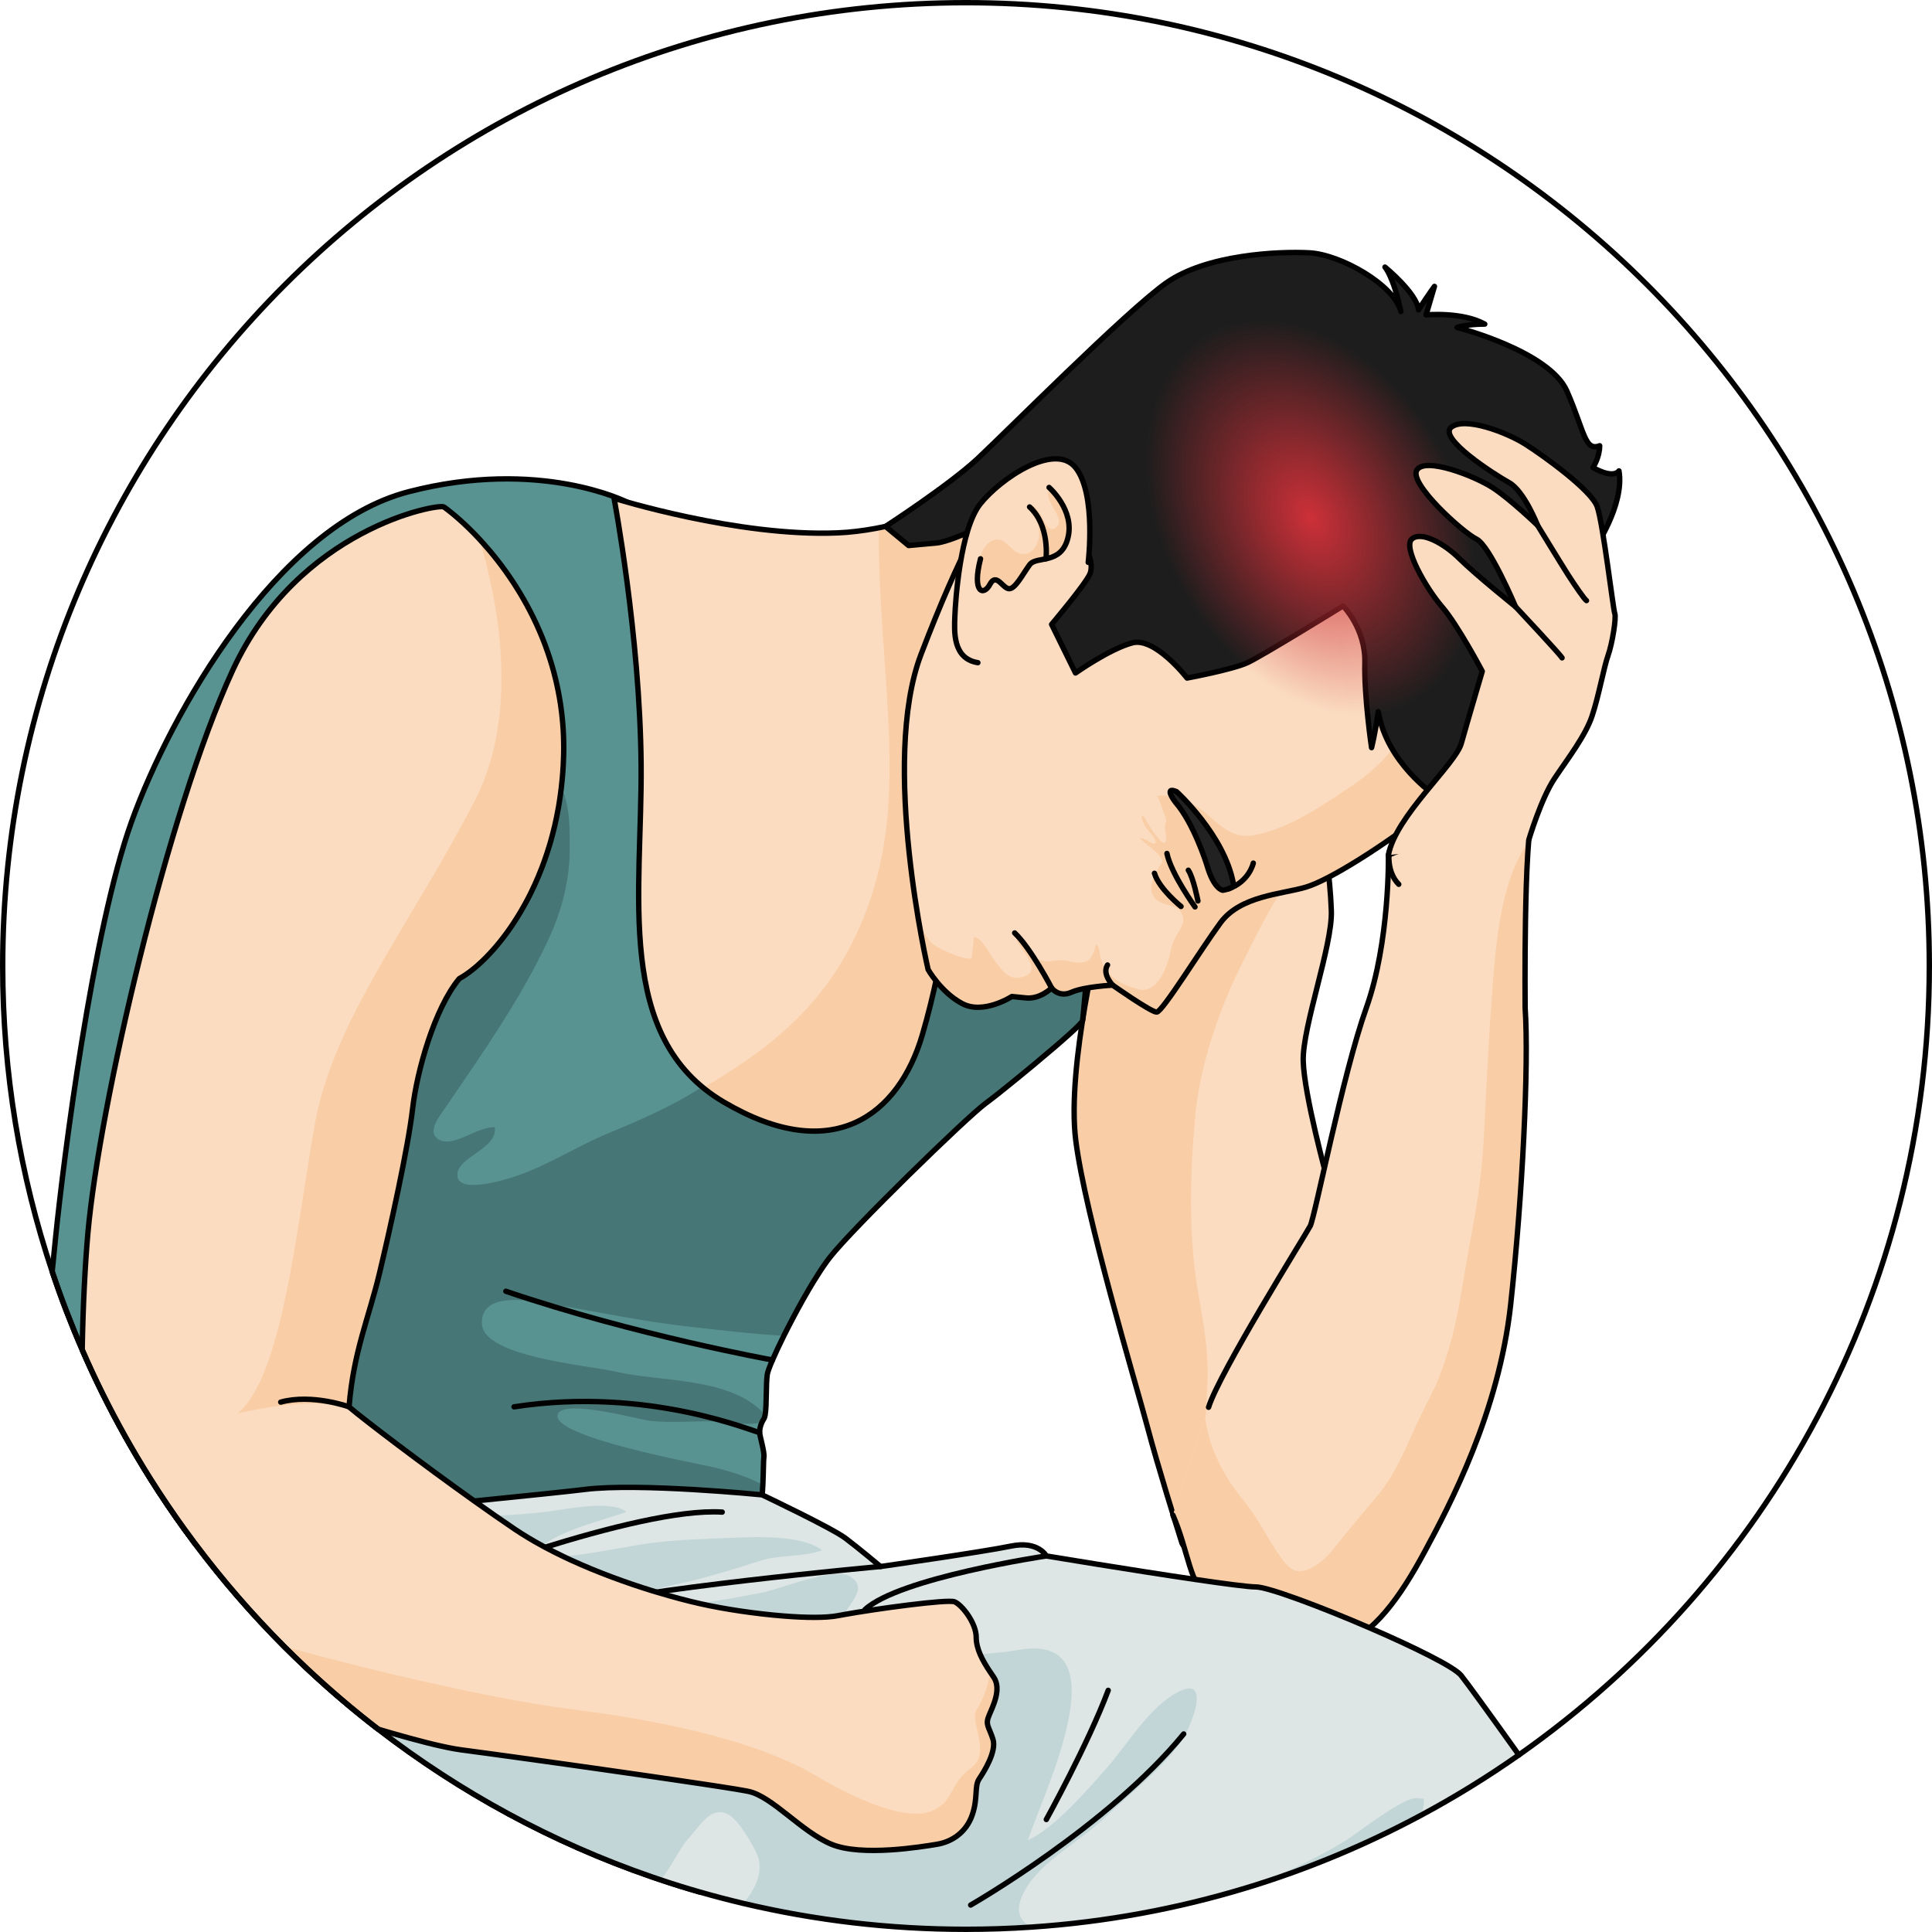 <?xml version="1.0" encoding="utf-8"?>
<!-- Generator: Adobe Illustrator 16.0.0, SVG Export Plug-In . SVG Version: 6.00 Build 0)  -->
<!DOCTYPE svg PUBLIC "-//W3C//DTD SVG 1.1//EN" "http://www.w3.org/Graphics/SVG/1.1/DTD/svg11.dtd">
<svg version="1.1" id="Layer_1" xmlns="http://www.w3.org/2000/svg" xmlns:xlink="http://www.w3.org/1999/xlink" x="0px" y="0px"
	 width="358.715px" height="358.715px" viewBox="0 0 358.715 358.715" enable-background="new 0 0 358.715 358.715"
	 xml:space="preserve">
<g>
	<path fill="#1D1D1D" d="M125.162,345.324l-0.154-0.195l-0.3-0.377l-12.932-16.237l-9.306-11.675v-0.007l-3.892-4.884l-0.447-0.565
		L87.91,298.549l-4.241-5.316l-2.299-2.886l-6.148-7.72l-1.949-2.445l-7.671-9.629l-37.784,3.851
		c2.082,3.318,4.276,6.554,6.561,9.719h0.007c0.586,0.817,1.188,1.635,1.795,2.445h0.007c5.072,6.771,10.613,13.162,16.58,19.143
		c1.397,1.397,2.822,2.774,4.262,4.13c4.199,3.94,8.593,7.678,13.163,11.199h0.007l0.007,0.007
		c15.196,11.724,32.32,21.065,50.842,27.443c0.524,0.182,1.055,0.363,1.586,0.538c2.403,0.811,4.834,1.564,7.287,2.264
		L125.162,345.324z"/>
	<path fill="none" stroke="#010101" stroke-linecap="round" stroke-linejoin="round" stroke-miterlimit="10" d="M125.162,345.324
		l-0.154-0.195l-0.3-0.377l-12.932-16.237l-9.306-11.675v-0.007l-3.892-4.884l-0.447-0.565L87.91,298.549l-4.241-5.316l-2.299-2.886
		l-6.148-7.72l-1.949-2.445l-7.671-9.629l-37.784,3.851c2.082,3.318,4.276,6.554,6.561,9.719h0.007
		c0.586,0.817,1.188,1.635,1.795,2.445h0.007c5.072,6.771,10.613,13.162,16.58,19.143c1.397,1.397,2.822,2.774,4.262,4.13
		c4.199,3.94,8.593,7.678,13.163,11.199h0.007l0.007,0.007c15.196,11.724,32.32,21.065,50.842,27.443
		c0.524,0.182,1.055,0.363,1.586,0.538c2.403,0.811,4.834,1.564,7.287,2.264L125.162,345.324z"/>
	<path fill="#FBDCC1" d="M246.4,218.816c0,0-4.271-15.513-4.43-21.841c-0.157-6.327,5.436-21.428,5.221-27.842
		c-0.214-6.414-1.424-14.205-1.74-14.221c-0.315-0.016-40.974,17.229-40.974,17.229s-6.487,25.63-4.746,39.551
		c1.74,13.922,11.232,45.406,13.289,53.158c2.058,7.751,5.262,17.912,6.41,21.59c1.149,3.677,20.64,2.297,21.115,1.666
		c0.476-0.635,11.233-21.99,11.549-23.414C252.412,263.267,246.4,218.816,246.4,218.816z"/>
	<path fill="#F9CEA6" d="M223.56,269.225c0.18-4.262,0.479-8.528,0.638-12.759c0.205-5.464-0.712-10.662-1.627-15.818
		c-1.947-10.976-1.652-22.513-0.622-33.694c0.884-9.568,4.7-20.367,9.104-28.926c1.579-3.07,8.727-18.356,12.456-18.032l2.137-4.582
		c-0.079-0.31-0.146-0.498-0.193-0.501c-0.315-0.016-40.974,17.229-40.974,17.229s-6.487,25.63-4.746,39.551
		c1.74,13.922,11.232,45.406,13.289,53.158c2.058,7.751,5.262,17.912,6.41,21.59c0.442,1.417,3.606,2.08,7.354,2.329
		C224.595,282.488,223.274,275.967,223.56,269.225z"/>
	<path fill="none" stroke="#010101" stroke-linecap="round" stroke-linejoin="round" stroke-miterlimit="10" d="M246.4,218.816
		c0,0-4.271-15.513-4.43-21.841c-0.157-6.327,5.436-21.428,5.221-27.842c-0.214-6.414-1.424-14.205-1.74-14.221
		c-0.315-0.016-40.974,17.229-40.974,17.229s-6.487,25.63-4.746,39.551c1.74,13.922,11.232,45.406,13.289,53.158
		c2.058,7.751,5.262,17.912,6.41,21.59c1.149,3.677,20.64,2.297,21.115,1.666c0.476-0.635,11.233-21.99,11.549-23.414
		C252.412,263.267,246.4,218.816,246.4,218.816z"/>
	<path fill="#589392" d="M201.784,181.041c0,0-0.027,0.336-0.076,0.881c-0.007,0.098-0.014,0.195-0.028,0.3
		c-0.021,0.266-0.049,0.573-0.077,0.895c-0.014,0.112-0.021,0.224-0.027,0.335c-0.007,0.015-0.007,0.028-0.007,0.042
		c-0.127,1.404-0.279,3.131-0.398,4.388c-0.014,0.119-0.021,0.23-0.035,0.335c-0.042,0.419-0.076,0.776-0.105,1.021
		c-0.014,0.11-0.027,0.194-0.034,0.258c0,0.014-0.007,0.035-0.014,0.056c-0.028,0.063-0.084,0.146-0.168,0.244
		c-0.028,0.042-0.063,0.077-0.098,0.119c-0.099,0.118-0.224,0.252-0.37,0.398c-0.049,0.056-0.104,0.111-0.154,0.161
		c-0.056,0.056-0.111,0.111-0.174,0.174c-0.063,0.057-0.119,0.119-0.189,0.182c-0.146,0.141-0.308,0.294-0.482,0.455
		c-0.126,0.118-0.265,0.244-0.405,0.376c-0.104,0.092-0.209,0.189-0.313,0.28c-0.154,0.14-0.314,0.286-0.476,0.433
		c-0.125,0.104-0.245,0.217-0.37,0.321c-0.168,0.154-0.335,0.308-0.518,0.462c-0.244,0.209-0.496,0.433-0.747,0.649
		c-0.182,0.161-0.363,0.314-0.546,0.475c-1.082,0.93-2.256,1.922-3.45,2.913c-0.182,0.161-0.37,0.315-0.553,0.469
		c-1.768,1.467-3.548,2.921-5.1,4.171c-0.195,0.161-0.392,0.314-0.587,0.469c-0.237,0.188-0.468,0.37-0.685,0.552
		c-0.385,0.301-0.748,0.587-1.083,0.852c-0.104,0.077-0.203,0.154-0.301,0.231c-0.16,0.125-0.314,0.237-0.454,0.349
		c-0.308,0.237-0.572,0.441-0.803,0.608c-3.633,2.69-24.565,23.098-28.813,28.478c-0.132,0.167-0.266,0.342-0.405,0.531
		c-0.112,0.146-0.216,0.293-0.328,0.446c-0.769,1.063-1.6,2.349-2.459,3.752c-0.182,0.301-0.363,0.601-0.545,0.916
		c-0.098,0.16-0.188,0.32-0.287,0.481c-0.167,0.287-0.335,0.58-0.502,0.874l-0.482,0.837c-0.322,0.566-0.636,1.133-0.943,1.706
		c-0.021,0.034-0.035,0.063-0.056,0.097c-0.217,0.398-0.433,0.804-0.643,1.202c-0.692,1.3-1.355,2.585-1.963,3.801
		c-0.838,1.698-1.565,3.249-2.103,4.493c-0.552,1.285-0.908,2.242-0.971,2.696c-0.266,1.866-0.084,5.765-0.398,7.504
		c-0.021,0.133-0.049,0.251-0.077,0.349c-0.028,0.091-0.056,0.175-0.091,0.245c-0.021,0.049-0.042,0.09-0.063,0.126
		c-0.07,0.104-0.133,0.209-0.188,0.313c-0.063,0.105-0.119,0.21-0.161,0.309c-0.349,0.732-0.44,1.418-0.44,1.914
		c0,0.628,0.943,3.64,0.79,4.583c-0.091,0.538-0.077,2.837-0.195,5.163c-0.007,0.126-0.014,0.244-0.021,0.37
		c-0.007,0.188-0.021,0.385-0.035,0.58c-0.014,0.251-0.035,0.503-0.056,0.754c0,0.05-0.007,0.092-0.007,0.141
		c-0.028,0.314-0.063,0.621-0.098,0.907c-0.063,0.482-0.14,0.93-0.224,1.314c-0.014,0.042-0.021,0.083-0.028,0.119
		c-0.021,0.076-0.042,0.153-0.056,0.224c-0.021,0.083-0.042,0.16-0.07,0.237c-0.021,0.069-0.042,0.146-0.056,0.23
		c-0.014,0.076-0.021,0.153-0.028,0.237c0,0.027-0.007,0.063,0,0.09c-0.007,0.105-0.007,0.211,0.007,0.322
		c0,0.049,0,0.098,0.007,0.146c0,0.021,0,0.035,0.007,0.056c0.007,0.092,0.021,0.188,0.042,0.286c0.014,0.127,0.035,0.26,0.07,0.392
		c0.021,0.119,0.049,0.238,0.083,0.363c0.028,0.126,0.063,0.252,0.105,0.385c0.07,0.258,0.154,0.524,0.251,0.796
		c0.056,0.161,0.112,0.329,0.175,0.496c0.035,0.105,0.07,0.21,0.119,0.322c0.063,0.188,0.14,0.377,0.217,0.565
		c0.035,0.084,0.063,0.161,0.104,0.245c0.014,0.041,0.028,0.084,0.049,0.125c0.07,0.183,0.146,0.363,0.23,0.545
		c0.476,1.125,1.006,2.258,1.467,3.235c0.678,1.411,1.209,2.508,1.257,2.871c0.021,0.146,0.112,0.363,0.259,0.622
		c0.23,0.434,0.608,0.985,1.034,1.579c1.258,1.754,2.983,3.808,2.983,3.808s-1.628,0.804-3.976,1.957
		c-5.98,2.927-16.656,8.075-17.222,7.852c-0.329-0.126-18.689-4.345-40.313-9.334c-7.797-1.796-16.021-3.695-23.971-5.526
		c-1.837-0.426-3.668-0.852-5.463-1.271c-1.02-0.23-2.033-0.468-3.032-0.698c-0.287-0.063-0.58-0.133-0.867-0.203
		c-1.383-0.314-2.752-0.636-4.094-0.949c-0.733-0.168-1.454-0.336-2.173-0.504c-0.636-0.146-1.279-0.3-1.907-0.447
		c-0.014-0.007-0.035-0.007-0.049-0.014c-0.859-0.203-1.711-0.398-2.55-0.587c-0.07-0.014-0.14-0.028-0.203-0.049
		c-0.476-0.112-0.95-0.217-1.418-0.328c-2.096-0.489-4.101-0.958-5.995-1.404h-0.007c-0.608-0.811-1.209-1.628-1.795-2.445h-0.007
		c-2.285-3.165-4.479-6.4-6.561-9.719c-1.6-2.543-3.137-5.136-4.618-7.77v-0.007c-2.9-5.184-5.555-10.528-7.937-16.013
		c-2.061-4.737-3.927-9.586-5.575-14.525c0.238-2.326,0.454-4.563,0.67-6.672c1.418-13.924,6.798-56.641,14.078-76.888
		c7.273-20.247,27.052-54.901,51.415-61.224c24.363-6.33,40.501,1.894,40.501,1.894l33.347,40.634c0,0,6.546,2.802,8.412,2.802
		c0.007,0,0.007,0,0.014,0c0.51,0.014,3.235,0.908,7,2.229c0.895,0.315,1.845,0.65,2.844,1.006c3.5,1.25,7.532,2.725,11.395,4.15
		c8.314,3.067,15.888,5.925,15.888,5.925l1.579,7.524l4.443,21.163L201.784,181.041z"/>
	<path opacity="0.2" fill="#010101" d="M24.723,283.856c0.209,0.049,0.419,0.105,0.636,0.153c-0.104-0.027-0.203-0.048-0.307-0.07
		C24.939,283.912,24.827,283.884,24.723,283.856z"/>
	<path opacity="0.2" fill="#010101" d="M201.784,181.041c0,0-0.027,0.336-0.076,0.881c-0.007,0.098-0.014,0.195-0.028,0.3
		c-0.021,0.266-0.049,0.573-0.077,0.895c-0.014,0.112-0.021,0.224-0.027,0.335c-0.007,0.015-0.007,0.028-0.007,0.042
		c-0.127,1.404-0.279,3.131-0.398,4.388c-0.014,0.119-0.021,0.23-0.035,0.335c-0.042,0.419-0.076,0.776-0.105,1.021
		c-0.014,0.11-0.027,0.194-0.034,0.258c0,0.014-0.007,0.035-0.014,0.056c-0.028,0.063-0.084,0.146-0.168,0.244
		c-0.028,0.042-0.063,0.077-0.098,0.119c-0.099,0.118-0.224,0.252-0.37,0.398c-0.049,0.056-0.104,0.111-0.154,0.161
		c-0.056,0.049-0.111,0.104-0.174,0.174c-0.063,0.057-0.119,0.119-0.189,0.182c-0.146,0.141-0.308,0.294-0.482,0.455
		c-0.126,0.118-0.265,0.244-0.405,0.376c-0.104,0.092-0.209,0.189-0.313,0.28c-0.154,0.14-0.314,0.279-0.476,0.433
		c-0.125,0.104-0.245,0.217-0.37,0.321c-0.168,0.154-0.335,0.308-0.518,0.462c-0.244,0.209-0.496,0.433-0.747,0.649
		c-0.182,0.154-0.363,0.308-0.546,0.475c-1.082,0.93-2.256,1.922-3.45,2.913c-0.182,0.161-0.37,0.315-0.553,0.469
		c-1.768,1.467-3.548,2.921-5.1,4.171c-0.195,0.161-0.392,0.314-0.587,0.469c-0.237,0.188-0.468,0.37-0.685,0.552
		c-0.385,0.301-0.748,0.587-1.083,0.852c-0.104,0.077-0.203,0.154-0.301,0.231c-0.16,0.125-0.314,0.237-0.454,0.349
		c-0.308,0.237-0.572,0.441-0.803,0.608c-3.633,2.69-24.565,23.098-28.813,28.478c-0.132,0.167-0.266,0.342-0.405,0.531
		c-0.112,0.146-0.216,0.293-0.328,0.446c-0.769,1.063-1.6,2.349-2.459,3.752c-0.182,0.301-0.363,0.601-0.545,0.916
		c-0.098,0.16-0.188,0.32-0.287,0.481c-0.167,0.287-0.335,0.58-0.502,0.874l-0.482,0.837c-0.322,0.566-0.636,1.133-0.943,1.706
		c-0.021,0.034-0.035,0.063-0.056,0.097c-0.217,0.398-0.433,0.804-0.643,1.202c-0.692,1.3-1.355,2.585-1.963,3.801
		c-5.988-0.335-11.968-1.075-17.97-1.747c-5.352-0.593-10.591-1.529-15.846-2.486c-3.298-0.602-6.602-1.209-9.942-1.747
		c-0.468-0.077-1.048-0.175-1.705-0.279c-0.007,0-0.013,0-0.013,0c-4.032-0.615-10.816-1.223-10.571,4.052
		c0.287,6.155,19.619,7.651,24.852,8.874c8.349,1.941,21.631,0.963,27.723,8.027l-0.007,0.007c-0.021,0.133-0.049,0.237-0.07,0.342
		c-0.028,0.091-0.056,0.175-0.091,0.245c-0.021,0.049-0.042,0.09-0.063,0.126c-0.07,0.104-0.133,0.209-0.188,0.313
		c-0.056,0.105-0.105,0.21-0.154,0.309h-0.007c-1.9,0.523-4.178,0.271-6.288,0.063c-0.866-0.091-1.698-0.175-2.473-0.196
		c-3.913-0.119-7.923,0.309-11.814-0.09c-2.201-0.217-16.034-4.123-17.306-1.314c-1.929,4.241,27.003,9.411,29.148,9.971
		c2.417,0.643,6.008,1.586,8.887,3.228c-0.007,0.126-0.014,0.244-0.021,0.37c-0.007,0.188-0.021,0.385-0.035,0.58
		c-0.014,0.251-0.035,0.503-0.056,0.754c-0.007,0.043-0.007,0.092-0.014,0.133c-0.007,0.098-0.021,0.189-0.028,0.279
		c-0.007,0.099-0.014,0.197-0.027,0.287c-0.014,0.118-0.028,0.23-0.035,0.349c-0.063,0.482-0.14,0.93-0.224,1.314
		c-0.014,0.042-0.021,0.083-0.028,0.119c-0.021,0.076-0.042,0.153-0.056,0.224c-0.021,0.083-0.042,0.16-0.07,0.237
		c-0.021,0.069-0.042,0.146-0.056,0.23c-0.014,0.076-0.021,0.153-0.028,0.237c0,0.027-0.007,0.063,0,0.09
		c-0.007,0.105-0.007,0.211,0.007,0.322c0,0.049,0,0.098,0.007,0.146c0,0.021,0,0.035,0.007,0.056
		c0.007,0.092,0.021,0.188,0.042,0.286c0.021,0.134,0.042,0.26,0.07,0.392c0.021,0.119,0.049,0.238,0.083,0.363
		c0.028,0.126,0.063,0.252,0.105,0.385c0.07,0.258,0.154,0.524,0.251,0.796c0.056,0.161,0.112,0.329,0.175,0.496
		c0.035,0.105,0.07,0.21,0.119,0.322c0.063,0.188,0.14,0.377,0.217,0.565c0.035,0.077,0.07,0.168,0.104,0.245
		c0.014,0.041,0.028,0.084,0.049,0.125c0.07,0.183,0.146,0.363,0.23,0.545c-1.341,0.363-2.822,0.601-4.122,0.943
		c-10.717,2.823-21.498,2.837-32.334,2.731h-0.007c-3.982-0.034-7.979-0.091-11.975-0.021c-3.095,0.049-6.19,0.175-9.292,0.433
		c-1.09,0.092-2.201,0.189-3.319,0.301c-5.701,0.553-11.709,1.258-17.599,1.426c-1.782,0.049-3.549,0.049-5.296-0.021
		c-1.02-0.23-2.033-0.468-3.032-0.698c-0.287-0.063-0.58-0.133-0.867-0.203c-1.285-0.3-2.55-0.594-3.8-0.887
		c-0.098-0.021-0.196-0.042-0.293-0.063c-0.733-0.168-1.454-0.336-2.173-0.504c-0.636-0.146-1.279-0.3-1.907-0.447
		c-0.014-0.007-0.035-0.007-0.049-0.014c-0.859-0.203-1.711-0.398-2.55-0.587c-0.07-0.014-0.14-0.028-0.203-0.049
		c-0.476-0.112-0.95-0.217-1.418-0.328c-2.096-0.489-4.101-0.958-5.995-1.404h-0.007c-0.608-0.811-1.209-1.628-1.795-2.445h-0.007
		c-2.285-3.165-4.479-6.4-6.561-9.719c-1.6-2.543-3.137-5.136-4.618-7.77v-0.007c2.389-7.762,5.016-15.433,7.923-23.027
		c4.625-12.066,11.011-23.398,14.797-35.771c4.548-14.882,5.226-33.683,15.392-46.259c3.375-4.185,7.629-7.86,11.94-11.046
		c4.185-3.088,9.146-4.904,14.176-6.12c0.859-0.209,1.845-0.482,2.886-0.754c4.262-1.132,9.621-2.306,12.576,0.733
		c0.538,0.552,0.971,1.195,1.328,1.9c1.684,3.339,1.565,8.132,1.558,11.451c-0.007,5.624-1.474,11.325-3.836,16.446
		c-5.142,11.144-12.296,21.281-19.15,31.328c-1.194,1.74-3.766,4.808-1.188,6.135c2.753,1.418,7.266-2.635,10.271-2.326
		c0.524,4.024-7.015,5.47-6.966,8.859c0.049,3.639,8.915,0.852,10.759,0.237c6.071-2.013,11.339-5.548,17.18-7.958
		c4.563-1.887,8.985-3.801,13.282-6.134c1.439-0.776,2.851-1.621,4.234-2.522c0.245-0.16,0.489-0.321,0.727-0.489
		c5.778-3.871,11.032-8.762,15.308-14.148c4.338-5.478,8.447-11.416,13.428-16.397c0.196-0.196,0.392-0.385,0.587-0.58
		c2.69-2.613,5.638-4.94,9.006-6.756c0.223-0.126,0.454-0.245,0.685-0.363c2.341-1.195,4.758-2.138,7.231-2.872
		c3.842-1.146,7.825-1.802,11.863-2.159c2.488-0.217,5.059-0.454,7.637-0.566l4.443,21.163L201.784,181.041z"/>
	<path fill="none" stroke="#010101" stroke-linecap="round" stroke-linejoin="round" stroke-miterlimit="10" d="M201.784,181.041
		c0,0-0.027,0.336-0.076,0.881c-0.007,0.098-0.014,0.195-0.028,0.3c-0.021,0.266-0.049,0.573-0.077,0.895
		c-0.014,0.112-0.021,0.224-0.027,0.335c-0.007,0.015-0.007,0.028-0.007,0.042c-0.127,1.404-0.279,3.131-0.398,4.388
		c-0.014,0.119-0.021,0.23-0.035,0.335c-0.042,0.419-0.076,0.776-0.105,1.021c-0.014,0.11-0.027,0.194-0.034,0.258
		c0,0.014-0.007,0.035-0.014,0.056c-0.028,0.063-0.084,0.146-0.168,0.244c-0.028,0.042-0.063,0.077-0.098,0.119
		c-0.099,0.118-0.224,0.252-0.37,0.398c-0.049,0.056-0.104,0.111-0.154,0.161c-0.056,0.056-0.111,0.111-0.174,0.174
		c-0.063,0.057-0.119,0.119-0.189,0.182c-0.146,0.141-0.308,0.294-0.482,0.455c-0.126,0.118-0.265,0.244-0.405,0.376
		c-0.104,0.092-0.209,0.189-0.313,0.28c-0.154,0.14-0.314,0.286-0.476,0.433c-0.125,0.104-0.245,0.217-0.37,0.321
		c-0.168,0.154-0.335,0.308-0.518,0.462c-0.244,0.209-0.496,0.433-0.747,0.649c-0.182,0.161-0.363,0.314-0.546,0.475
		c-1.082,0.93-2.256,1.922-3.45,2.913c-0.182,0.161-0.37,0.315-0.553,0.469c-1.768,1.467-3.548,2.921-5.1,4.171
		c-0.195,0.161-0.392,0.314-0.587,0.469c-0.237,0.188-0.468,0.37-0.685,0.552c-0.385,0.301-0.748,0.587-1.083,0.852
		c-0.104,0.077-0.203,0.154-0.301,0.231c-0.16,0.125-0.314,0.237-0.454,0.349c-0.308,0.237-0.572,0.441-0.803,0.608
		c-3.633,2.69-24.565,23.098-28.813,28.478c-0.132,0.167-0.266,0.342-0.405,0.531c-0.112,0.146-0.216,0.293-0.328,0.446
		c-0.769,1.063-1.6,2.349-2.459,3.752c-0.182,0.301-0.363,0.601-0.545,0.916c-0.098,0.16-0.188,0.32-0.287,0.481
		c-0.167,0.287-0.335,0.58-0.502,0.874l-0.482,0.837c-0.322,0.566-0.636,1.133-0.943,1.706c-0.021,0.034-0.035,0.063-0.056,0.097
		c-0.217,0.398-0.433,0.804-0.643,1.202c-0.692,1.3-1.355,2.585-1.963,3.801c-0.838,1.698-1.565,3.249-2.103,4.493
		c-0.552,1.285-0.908,2.242-0.971,2.696c-0.266,1.866-0.084,5.765-0.398,7.504c-0.021,0.133-0.049,0.251-0.077,0.349
		c-0.028,0.091-0.056,0.175-0.091,0.245c-0.021,0.049-0.042,0.09-0.063,0.126c-0.07,0.104-0.133,0.209-0.188,0.313
		c-0.063,0.105-0.119,0.21-0.161,0.309c-0.349,0.732-0.44,1.418-0.44,1.914c0,0.628,0.943,3.64,0.79,4.583
		c-0.091,0.538-0.077,2.837-0.195,5.163c-0.007,0.126-0.014,0.244-0.021,0.37c-0.007,0.188-0.021,0.385-0.035,0.58
		c-0.014,0.251-0.035,0.503-0.056,0.754c0,0.05-0.007,0.092-0.007,0.141c-0.028,0.314-0.063,0.621-0.098,0.907
		c-0.063,0.482-0.14,0.93-0.224,1.314c-0.014,0.042-0.021,0.083-0.028,0.119c-0.021,0.076-0.042,0.153-0.056,0.224
		c-0.021,0.083-0.042,0.16-0.07,0.237c-0.021,0.069-0.042,0.146-0.056,0.23c-0.014,0.076-0.021,0.153-0.028,0.237
		c0,0.027-0.007,0.063,0,0.09c-0.007,0.105-0.007,0.211,0.007,0.322c0,0.049,0,0.098,0.007,0.146c0,0.021,0,0.035,0.007,0.056
		c0.007,0.092,0.021,0.188,0.042,0.286c0.014,0.127,0.035,0.26,0.07,0.392c0.021,0.119,0.049,0.238,0.083,0.363
		c0.028,0.126,0.063,0.252,0.105,0.385c0.07,0.258,0.154,0.524,0.251,0.796c0.056,0.161,0.112,0.329,0.175,0.496
		c0.035,0.105,0.07,0.21,0.119,0.322c0.063,0.188,0.14,0.377,0.217,0.565c0.035,0.084,0.063,0.161,0.104,0.245
		c0.014,0.041,0.028,0.084,0.049,0.125c0.07,0.183,0.146,0.363,0.23,0.545c0.476,1.125,1.006,2.258,1.467,3.235
		c0.678,1.411,1.209,2.508,1.257,2.871c0.021,0.146,0.112,0.363,0.259,0.622c0.23,0.434,0.608,0.985,1.034,1.579
		c1.258,1.754,2.983,3.808,2.983,3.808s-1.628,0.804-3.976,1.957c-5.98,2.927-16.656,8.075-17.222,7.852
		c-0.329-0.126-18.689-4.345-40.313-9.334c-7.797-1.796-16.021-3.695-23.971-5.526c-1.837-0.426-3.668-0.852-5.463-1.271
		c-1.02-0.23-2.033-0.468-3.032-0.698c-0.287-0.063-0.58-0.133-0.867-0.203c-1.383-0.314-2.752-0.636-4.094-0.949
		c-0.733-0.168-1.454-0.336-2.173-0.504c-0.636-0.146-1.279-0.3-1.907-0.447c-0.014-0.007-0.035-0.007-0.049-0.014
		c-0.859-0.203-1.711-0.398-2.55-0.587c-0.07-0.014-0.14-0.028-0.203-0.049c-0.476-0.112-0.95-0.217-1.418-0.328
		c-2.096-0.489-4.101-0.958-5.995-1.404h-0.007c-0.608-0.811-1.209-1.628-1.795-2.445h-0.007c-2.285-3.165-4.479-6.4-6.561-9.719
		c-1.6-2.543-3.137-5.136-4.618-7.77v-0.007c-2.9-5.184-5.555-10.528-7.937-16.013c-2.061-4.737-3.927-9.586-5.575-14.525
		c0.238-2.326,0.454-4.563,0.67-6.672c1.418-13.924,6.798-56.641,14.078-76.888c7.273-20.247,27.052-54.901,51.415-61.224
		c24.363-6.33,40.501,1.894,40.501,1.894l33.347,40.634c0,0,6.546,2.802,8.412,2.802c0.007,0,0.007,0,0.014,0
		c0.51,0.014,3.235,0.908,7,2.229c0.895,0.315,1.845,0.65,2.844,1.006c3.5,1.25,7.532,2.725,11.395,4.15
		c8.314,3.067,15.888,5.925,15.888,5.925l1.579,7.524l4.443,21.163L201.784,181.041z"/>
	<path fill="none" stroke="#010101" stroke-linecap="round" stroke-linejoin="round" stroke-miterlimit="10" d="M141.032,265.962
		c-0.509,0.169-20.368-8.654-45.585-4.755"/>
	<path fill="none" stroke="#010101" stroke-linecap="round" stroke-linejoin="round" stroke-miterlimit="10" d="M143.426,252.51
		c0,0-25.6-4.625-49.505-12.763"/>
	<path fill="#FBDCC1" d="M114.01,92.511c0,0,4.806,25.342,5.025,49.374c0.219,24.034-5.025,50.687,15.293,62.703
		c20.318,12.016,32.554,2.404,36.923-12.452s5.988-31.243,5.988-31.243l2.968-23.595l14.065-52.109c0,0-20.181,12.969-38.75,13.75
		C136.952,99.721,114.01,92.511,114.01,92.511z"/>
	<path fill="#F9CEA6" d="M177.239,160.893l2.968-23.595l14.065-52.109c0,0-15.046,9.663-31.108,12.807
		c-0.005,0.525-0.009,1.049-0.007,1.564c0.01,12.29,1.386,24.308,1.875,36.523c0.452,11.272-0.079,21.991-4.042,32.616
		c-6.098,16.35-16.484,25.071-30.406,33.274c1.142,0.932,2.382,1.81,3.744,2.615c20.318,12.016,32.554,2.404,36.923-12.452
		S177.239,160.893,177.239,160.893z"/>
	<path fill="none" stroke="#010101" stroke-linecap="round" stroke-linejoin="round" stroke-miterlimit="10" d="M114.01,92.511
		c0,0,4.806,25.342,5.025,49.374c0.219,24.034-5.025,50.687,15.293,62.703c20.318,12.016,32.554,2.404,36.923-12.452
		s5.988-31.243,5.988-31.243l2.968-23.595l14.065-52.109c0,0-20.181,12.969-38.75,13.75C136.952,99.721,114.01,92.511,114.01,92.511
		z"/>
	<path fill="#FBDCC1" d="M218.183,71.956c14.179-4.513,45.068,1.842,59.827,21.214c14.758,19.373-6.064,52.055-13.441,57.851
		c-7.38,5.798-17.658,12.387-22.139,13.705c-4.481,1.318-12.123,1.581-15.813,6.589c-3.69,5.007-10.805,16.603-11.86,16.603
		c-1.055,0-8.168-5.006-8.168-5.006s-5.271,0.264-7.645,1.317c-2.372,1.055-3.69-0.791-3.69-0.791s-2.107,2.108-4.744,1.846
		c-2.635-0.265-2.635-0.265-2.635-0.265s-5.273,3.426-9.226,1.317c-3.952-2.107-6.325-6.324-6.325-6.324s-8.96-38.479-1.318-58.509
		c7.643-20.03,11.86-25.83,11.86-25.83S194.99,79.335,218.183,71.956z"/>
	<path fill="#F9CEA6" d="M270.064,123.817c-2.616,2.122-4.349,5.622-6.472,8.228c-1.734,2.13-3.032,4.508-4.727,6.647
		c-2.285,2.888-5.074,5.37-8.122,7.392c-5.463,3.621-11.398,7.794-18.041,9.005c-3.648,0.665-6.062-1.688-8.588-3.909
		c-2.552-2.247-5.974-3.714-9.355-3.422c0.416-0.036,2.787,7.451,2.801,8.247c0.05,3.193-6.451,8.138-2.6,11.246
		c1.207,0.974,3.309,0.627,4.279,2.069c1.19,1.772-0.211,3.293-1.053,4.816c-0.845,1.527-0.8,2.849-1.331,4.443
		c-0.739,2.214-2.546,5.88-5.41,5.107c-3.457-0.934-6.227-2.337-7.127-6.046c-0.214-0.884-0.134-1.792-0.806-2.328
		c-0.32,1.172-0.716,2.75-1.843,3.19c-1.389,0.546-2.89-0.064-4.285-0.205c-1.111-0.111-2.112,0.268-3.143,0.208
		c-2.543-0.152-3.619-2.783-5.586-4.12c0.739,1.953,5.603,6.173,0.752,7.098c-2.266,0.432-3.477-1.544-4.732-3.122
		c-0.937-1.178-2.31-4.313-3.869-4.383c-0.076,1.396-0.226,2.646-0.423,3.989c-1.409,0.288-6.004-1.732-7.13-2.678
		c-1.099-0.924-2.07-2.709-2.743-4.622c0.956,5.668,1.812,9.345,1.812,9.345s2.373,4.216,6.325,6.324
		c3.952,2.108,9.226-1.317,9.226-1.317s0,0,2.635,0.265c2.637,0.263,4.744-1.846,4.744-1.846s1.318,1.846,3.69,0.791
		c2.373-1.054,7.645-1.317,7.645-1.317s7.113,5.006,8.168,5.006c1.056,0,8.17-11.595,11.86-16.603
		c3.69-5.008,11.332-5.271,15.813-6.589c4.48-1.318,14.759-7.907,22.139-13.705c3.995-3.14,11.926-14.17,16.02-26.696
		C277.636,121.715,273.811,120.776,270.064,123.817z"/>
	<path fill="none" stroke="#010101" stroke-linecap="round" stroke-linejoin="round" stroke-miterlimit="10" d="M218.183,71.956
		c14.179-4.513,45.068,1.842,59.827,21.214c14.758,19.373-6.064,52.055-13.441,57.851c-7.38,5.798-17.658,12.387-22.139,13.705
		c-4.481,1.318-12.123,1.581-15.813,6.589c-3.69,5.007-10.805,16.603-11.86,16.603c-1.055,0-8.168-5.006-8.168-5.006
		s-5.271,0.264-7.645,1.317c-2.372,1.055-3.69-0.791-3.69-0.791s-2.107,2.108-4.744,1.846c-2.635-0.265-2.635-0.265-2.635-0.265
		s-5.273,3.426-9.226,1.317c-3.952-2.107-6.325-6.324-6.325-6.324s-8.96-38.479-1.318-58.509c7.643-20.03,11.86-25.83,11.86-25.83
		S194.99,79.335,218.183,71.956z"/>
	<path fill="none" stroke="#010101" stroke-linecap="round" stroke-linejoin="round" stroke-miterlimit="10" d="M195.253,183.438
		c0,0-3.808-7.319-6.859-10.218"/>
	<path fill="none" stroke="#010101" stroke-linecap="round" stroke-linejoin="round" stroke-miterlimit="10" d="M206.588,182.912
		c0,0-2.021-2.061-0.953-3.741"/>
	<g>
		<path fill="#FBDCC1" d="M217.779,281.319c2.94,6.771,3.066,13.069,6.779,15.472c3.716,2.404,17.48,11.361,24.034,8.957
			c6.553-2.401,11.361-9.174,15.948-17.695c4.588-8.52,13.765-25.783,15.95-45.883c2.185-20.099,3.398-44.349,2.683-55.054
			c0,0-0.304-31.781,1.447-35.867c1.75-4.088-26.832,7.51-26.832,7.51s0.269,16.131-4.11,28.391
			c-4.38,12.261-9.532,38.821-10.409,40.475c-0.875,1.654-16.832,27.146-18.876,33.667L217.779,281.319z"/>
		<path fill="#F9CEA6" d="M280.491,242.17c2.185-20.099,3.398-44.349,2.683-55.054c0,0-0.201-21.124,0.674-31.14
			c-1.513,2.411-2.776,4.982-3.604,7.576c-2.006,6.277-2.598,12.81-3.099,19.373c-0.672,8.739-1.126,17.478-1.528,26.263
			c-0.294,6.412-0.987,12.396-2.174,18.698c-0.823,4.357-1.559,8.664-2.276,13.005c-0.789,4.766-2.013,9.588-3.69,14.119
			c-1.072,2.898-2.577,5.444-3.889,8.221c-2.439,5.164-4.313,10.354-8.084,14.77c-2.381,2.785-4.729,5.615-7.019,8.478
			c-1.438,1.796-2.729,3.413-4.787,4.52c-3.1,1.672-4.381,0.266-6.068-2.104c-2.315-3.255-3.957-6.887-6.543-10.044
			c-3.809-4.649-6.583-9.764-7.325-15.64l-5.981,18.11c2.94,6.771,3.066,13.069,6.779,15.472c3.716,2.404,17.48,11.361,24.034,8.957
			c6.553-2.401,11.361-9.174,15.948-17.695C269.129,279.533,278.306,262.27,280.491,242.17z"/>
		<path fill="none" stroke="#010101" stroke-linecap="round" stroke-linejoin="round" stroke-miterlimit="10" d="M217.779,281.319
			c2.94,6.771,3.066,13.069,6.779,15.472c3.716,2.404,17.48,11.361,24.034,8.957c6.553-2.401,11.361-9.174,15.948-17.695
			c4.588-8.52,13.765-25.783,15.95-45.883c2.185-20.099,3.398-44.349,2.683-55.054c0,0-0.304-31.781,1.447-35.867
			c1.75-4.088-26.832,7.51-26.832,7.51s0.269,16.131-4.11,28.391c-4.38,12.261-9.532,38.821-10.409,40.475
			c-0.875,1.654-16.832,27.146-18.876,33.667"/>
	</g>
	<path fill="#1D1D1D" d="M266.337,147.602c0,0-8.877-5.983-10.434-15.482c-0.622,4.362-1.245,6.697-1.245,6.697
		s-1.401-9.437-1.245-15.774c0.154-6.338-4.05-10.543-4.05-10.543s-14.948,9.249-17.752,10.543
		c-2.804,1.293-11.212,2.85-11.212,2.85s-5.918-7.63-10.122-6.541c-4.204,1.089-10.589,5.606-10.589,5.606l-4.436-9.031
		c0,0,6.184-7.319,7.099-9.344c0.919-2.025-0.95-5.295-0.95-5.295l-16.976-5.761l-4.875,3.412c0,0-3.843,1.725-5.711,1.882
		c-1.87,0.156-5.139,0.467-5.139,0.467l-4.284-3.546c0,0,11.764-7.632,17.056-12.553c5.29-4.923,27.561-27.346,35.033-32.641
		c7.475-5.294,20.868-5.917,26.629-5.606c5.762,0.312,15.727,5.916,16.973,10.9c-1.402-6.541-2.958-8.253-2.958-8.253
		s5.916,4.828,6.228,7.942c2.025-3.114,2.96-4.36,2.96-4.36l-1.559,5.294c0,0,6.697-0.623,10.901,1.712
		c-3.426,0-5.139,0.625-5.139,0.625s17.13,4.36,20.4,11.834c3.269,7.474,3.269,11.211,6.072,10.122c0,2.179-1.246,4.048-1.246,4.048
		s3.582,2.181,4.829,0.624c1.088,6.384-4.674,14.638-4.674,14.638s-5.295,10.745-5.45,11.212s-11.635,29.586-11.635,29.586
		L266.337,147.602z"/>
	<path fill="none" stroke="#010101" stroke-linecap="round" stroke-linejoin="round" stroke-miterlimit="10" d="M266.337,147.602
		c0,0-8.877-5.983-10.434-15.482c-0.622,4.362-1.245,6.697-1.245,6.697s-1.401-9.437-1.245-15.774
		c0.154-6.338-4.05-10.543-4.05-10.543s-14.948,9.249-17.752,10.543c-2.804,1.293-11.212,2.85-11.212,2.85s-5.918-7.63-10.122-6.541
		c-4.204,1.089-10.589,5.606-10.589,5.606l-4.436-9.031c0,0,6.184-7.319,7.099-9.344c0.919-2.025-0.95-5.295-0.95-5.295
		l-16.976-5.761l-4.875,3.412c0,0-3.843,1.725-5.711,1.882c-1.87,0.156-5.139,0.467-5.139,0.467l-4.284-3.546
		c0,0,11.764-7.632,17.056-12.553c5.29-4.923,27.561-27.346,35.033-32.641c7.475-5.294,20.868-5.917,26.629-5.606
		c5.762,0.312,15.727,5.916,16.973,10.9c-1.402-6.541-2.958-8.253-2.958-8.253s5.916,4.828,6.228,7.942
		c2.025-3.114,2.96-4.36,2.96-4.36l-1.559,5.294c0,0,6.697-0.623,10.901,1.712c-3.426,0-5.139,0.625-5.139,0.625
		s17.13,4.36,20.4,11.834c3.269,7.474,3.269,11.211,6.072,10.122c0,2.179-1.246,4.048-1.246,4.048s3.582,2.181,4.829,0.624
		c1.088,6.384-4.674,14.638-4.674,14.638s-5.295,10.745-5.45,11.212s-11.635,29.586-11.635,29.586L266.337,147.602z"/>
	<path fill="#DDE5E5" d="M271.28,311.068c-1.278-1.585-8.858-5.309-16.957-8.816c-9.124-3.94-18.919-7.608-21.148-7.608
		c-1.354,0-5.86-0.594-11.36-1.404c-11.584-1.697-27.541-4.346-27.541-4.346s-1.522-2.878-6.574-1.83
		c-5.058,1.055-24.215,3.793-24.215,3.793s-3.997-3.367-6.525-5.268c-2.487-1.865-15.056-7.853-15.448-8.034
		c-0.007-0.008-0.007-0.008-0.007-0.008s-22.867-2.271-32.914-1.006c-2.725,0.343-10.542,1.146-20.52,2.152
		c-4.569,0.461-9.6,0.965-14.797,1.488c-13.484,1.355-28.101,2.815-38.888,3.94c0.586,0.817,1.188,1.635,1.795,2.445h0.007
		c5.072,6.771,10.613,13.162,16.58,19.143c1.397,1.397,2.822,2.774,4.262,4.13c4.199,3.94,8.593,7.678,13.163,11.199h0.007
		l0.007,0.007c15.196,11.724,32.32,21.065,50.842,27.443c0.524,0.182,1.055,0.363,1.586,0.538c2.403,0.811,4.834,1.564,7.287,2.264
		c2.675,0.769,5.387,1.481,8.118,2.124c13.26,3.137,27.094,4.8,41.319,4.8c4.102,0,8.167-0.14,12.198-0.412
		c13.715-0.923,27.003-3.396,39.698-7.238h0.007c11.389-3.444,22.28-8,32.579-13.525h0.007c6.288-3.375,12.352-7.12,18.165-11.2
		C276.73,318.434,272.293,312.32,271.28,311.068z"/>
	<path fill="#C3D6D7" d="M156.192,301.728c-0.005-3.303,5.671-6.414,1.703-9c-2.926-1.907-12.987,2.308-16.397,2.971
		c-9.094,1.765-17.729,3.259-27.067,2.819c3.822-3.318,10.802-4.088,15.556-5.396c3.653-1.007,7.226-2.017,10.806-3.228
		c3.844-1.299,8.072-0.69,11.843-2.061c-3.782-2.885-12.253-2.506-16.981-2.302c-5.225,0.226-10.515,0.331-15.703,1.095
		c-6.828,1.007-13.646,2.787-20.555,2.409c0.743-4.067,13.304-6.938,16.891-8.31c-2.686-2.348-11.479-0.428-15.075-0.011
		c-5.479,0.636-10.877,0.836-16.386,0.878c-5.892,0.047-20.753,1.486-21.057,10.035c-0.173,4.818,8.226,12.129,11.931,13.985
		c7.696,3.856,19.84,5.814,28.394,6.297c8.65,0.489,17.408,0.544,26.063,0.89c3.142,0.127,7.096,0.543,10.173-0.082
		c4.2-0.854,5.797-3.918,8.755-6.648L156.192,301.728z"/>
	<path fill="#C3D6D7" d="M219.182,323.513c-3.662,5.204-9.621,9.676-14.197,14.099c-4.401,4.248-11.584,7.874-14.616,13.226
		c-2.138,3.772-1.124,5.876,1.188,6.966c-4.031,0.272-8.097,0.412-12.198,0.412c-14.225,0-28.059-1.663-41.319-4.8
		c2.34-2.872,3.835-6.135,2.508-9.16c-0.811-1.857-3.452-6.42-5.366-7.384c-0.901-0.455-1.691-0.496-2.417-0.266h-0.007
		c-1.865,0.58-3.283,2.92-4.876,4.674c-0.81,0.895-1.523,2.04-2.235,3.234c-0.154,0.266-0.314,0.538-0.482,0.811
		c-0.782,1.321-1.586,2.648-2.529,3.703c-0.531-0.175-1.062-0.356-1.586-0.538c-18.522-6.378-35.646-15.72-50.842-27.443
		l-0.007-0.007h-0.007c-4.569-3.521-8.964-7.259-13.163-11.199c3.339-0.462,6.714-0.531,10.103-0.385
		c4.681,0.196,9.39,0.803,14.043,1.397c5.687,0.727,11.569,0.803,17.403,1.097c6.106,0.314,12.164,0.881,17.893,2.697
		c14.155,4.499,28.295,5.442,43.016,4.499c-0.957,5.499-4.332,4.814-7.685,7.839c-0.636,0.573-1.174,1.237-1.691,1.915
		c-1.732,2.249-3.2,4.625-6.889,4.163c7.322,0.622,15.692,5.443,22.406,7.42c2.941,0.874,3.242,1.076,4.925-2.794
		c0.14-0.314,0.287-0.643,0.433-0.985c0.971-2.264,2.033-4.96,1.782-7.287c1.048,0.091,1.663,0.72,1.928,1.579
		c-0.287-5.311-1.663-10.04-3.535-15.189c-1.299-3.584-3.081-4.876,1.208-6.714c2.62-1.125,6.148-1.572,9.621-1.914
		c2.508-0.259,4.988-0.461,7.078-0.832c19.541-3.465,4.631,26.584,1.781,35.317c4.827-2.138,11.053-9.333,14.65-13.414
		c3.856-4.367,7.896-11.381,13.261-14.112C225.057,310.937,221.221,320.619,219.182,323.513z"/>
	<path fill="#C3D6D7" d="M263.847,337.039h-0.007c-10.299,5.525-21.19,10.081-32.579,13.525c6.512-2.39,12.807-5.275,18.647-8.865
		c1.845-1.133,10.941-8.314,13.254-7.818c0.363,0.076,0.81,0.021,1.181,0.069C264.434,334.956,264.245,335.99,263.847,337.039z"/>
	<path fill="none" stroke="#010101" stroke-linecap="round" stroke-linejoin="round" stroke-miterlimit="10" d="M34.385,284.122
		c10.787-1.125,25.403-2.585,38.888-3.94c5.198-0.523,10.228-1.027,14.797-1.488c9.977-1.006,17.795-1.81,20.52-2.152
		c10.047-1.265,32.914,1.006,32.914,1.006s0,0,0.007,0.008c0.392,0.182,12.96,6.169,15.448,8.034c2.529,1.9,6.525,5.268,6.525,5.268
		s19.158-2.738,24.215-3.793c5.052-1.048,6.574,1.83,6.574,1.83s15.957,2.648,27.541,4.346c5.5,0.811,10.006,1.404,11.36,1.404
		c2.229,0,12.024,3.668,21.148,7.608c8.099,3.508,15.679,7.231,16.957,8.816c1.013,1.252,5.45,7.365,10.731,14.771"/>
	<path fill="none" stroke="#010101" stroke-linecap="round" stroke-linejoin="round" stroke-miterlimit="10" d="M163.485,290.854
		c0,0-46.384,4.203-58.782,8.018"/>
	<path fill="none" stroke="#010101" stroke-linecap="round" stroke-linejoin="round" stroke-miterlimit="10" d="M79.336,294.863
		c0,0,38.787-15.119,54.757-14.111"/>
	<path fill="none" stroke="#010101" stroke-linecap="round" stroke-linejoin="round" stroke-miterlimit="10" d="M194.272,288.891
		c0,0-27.392,4.066-33.686,9.98"/>
	<path fill="none" stroke="#010101" stroke-linecap="round" stroke-linejoin="round" stroke-miterlimit="10" d="M180.224,353.711
		c0,0,25.538-14.638,39.555-31.766"/>
	<path fill="none" stroke="#010101" stroke-linecap="round" stroke-linejoin="round" stroke-miterlimit="10" d="M194.272,337.829
		c0,0,7.753-14.016,11.489-23.982"/>
	<path fill="#FBDCC1" d="M202.049,104.416c0,0,1.534-12.6-2.301-17.529c-3.834-4.93-14.022,1.973-17.748,6.683
		c-3.725,4.711-4.601,17.968-4.71,20.816c-0.111,2.848-0.44,7.889,4.272,8.656L202.049,104.416z"/>
	<path fill="none" stroke="#010101" stroke-linecap="round" stroke-linejoin="round" stroke-miterlimit="10" d="M202.049,104.416
		c0,0,1.534-12.6-2.301-17.529c-3.834-4.93-14.022,1.973-17.748,6.683c-3.725,4.711-4.601,17.968-4.71,20.816
		c-0.111,2.848-0.44,7.889,4.272,8.656"/>
	<path fill="#F9CEA6" d="M198.287,99.848c-1.284,5.138-5.84,3.271-7.125,5.022c-1.284,1.751-2.686,4.555-3.854,4.438
		c-1.168-0.117-2.335-3.037-3.503-0.817c-0.627,1.188-1.896,1.684-2.249,0.04c-0.292-1.374,0.236-2.642,0.308-3.987
		c0.059-1.147,0.32-2,1.002-2.992c0.709-1.033,1.994-1.781,3.226-1.163c1.649,0.829,2.174,2.723,4.389,2.427
		c1.554-0.208,2.445-2.263,2.456-3.667c0.01-1.268-0.24-2.033-0.875-3.116c-0.24-0.41-1.308-1.469-0.932-1.901
		c0.893-1.024,2.25,1.778,2.502,2.229c0.444,0.79,1.18,2.425,2.312,1.684c1.525-1.001,0.078-2.91-0.492-3.981
		c-0.356-0.668-0.764-1.367-0.863-2.129c-0.125-0.952,0.381-0.695,0.859-0.199c0.523,0.542,1.202,1.073,1.651,1.668
		C198.4,95.126,198.801,97.798,198.287,99.848z"/>
	<path fill="none" stroke="#010101" stroke-linecap="round" stroke-linejoin="round" stroke-miterlimit="10" d="M194.784,90.505
		c0,0,4.787,4.204,3.503,9.342c-1.284,5.138-5.84,3.271-7.125,5.022c-1.284,1.751-2.686,4.555-3.854,4.438
		c-1.168-0.117-2.335-3.037-3.503-0.817c-1.169,2.219-3.39,1.628-1.752-4.739"/>
	<path fill="none" stroke="#010101" stroke-linecap="round" stroke-linejoin="round" stroke-miterlimit="10" d="M194.211,103.752
		c0,0,0.754-6.172-3.049-9.627"/>
	<path fill="#FBDCC1" d="M184.354,322.897c0.733,2.285-1.643,6.036-2.558,7.405c-0.916,1.37-0.182,3.473-1.278,6.673
		c-1.097,3.199-3.717,4.975-6.526,5.45c-2.802,0.46-14.015,2.333-19.618,0c-5.604-2.342-10.977-8.881-15.413-9.817
		c-0.188-0.041-0.44-0.083-0.741-0.139c-0.203-0.036-0.433-0.077-0.678-0.119c-0.188-0.035-0.384-0.07-0.601-0.104
		c-0.217-0.035-0.44-0.077-0.671-0.112c-0.293-0.049-0.601-0.098-0.929-0.146c-0.517-0.084-1.076-0.175-1.677-0.266
		c-0.196-0.028-0.391-0.063-0.594-0.091c-0.168-0.028-0.335-0.049-0.503-0.077c-0.342-0.056-0.699-0.104-1.062-0.16
		c-0.069-0.015-0.146-0.021-0.224-0.035c-0.251-0.042-0.51-0.077-0.775-0.119c-0.104-0.014-0.209-0.035-0.314-0.049
		c-0.161-0.021-0.328-0.049-0.496-0.07c-0.74-0.111-1.516-0.23-2.313-0.342c-0.335-0.049-0.677-0.104-1.02-0.153
		c-0.349-0.049-0.699-0.104-1.055-0.154c-0.622-0.091-1.25-0.188-1.894-0.278c-0.321-0.05-0.643-0.092-0.971-0.141
		c-0.098-0.014-0.196-0.027-0.293-0.042c-0.23-0.035-0.461-0.07-0.691-0.104c-0.482-0.07-0.964-0.141-1.454-0.21
		c-0.517-0.076-1.048-0.153-1.579-0.23c-1.271-0.182-2.564-0.37-3.864-0.552c-0.308-0.042-0.622-0.091-0.929-0.133
		c-0.615-0.091-1.236-0.175-1.858-0.266c-0.475-0.069-0.943-0.133-1.418-0.202c-2.243-0.321-4.493-0.636-6.679-0.943
		c-0.692-0.091-1.377-0.188-2.054-0.287c-0.678-0.09-1.349-0.188-2.012-0.279c-0.335-0.048-0.664-0.091-0.992-0.14
		c-0.217-0.028-0.434-0.063-0.65-0.091c-0.105-0.014-0.216-0.027-0.321-0.041c-0.601-0.085-1.188-0.168-1.768-0.245
		c-0.356-0.049-0.706-0.098-1.048-0.147c-0.608-0.083-1.202-0.167-1.782-0.244c-0.042,0-0.077-0.007-0.119-0.014
		c-0.426-0.063-0.838-0.119-1.243-0.174c-0.07-0.008-0.133-0.022-0.203-0.029c-0.594-0.076-1.16-0.153-1.712-0.23
		c-0.377-0.056-0.74-0.098-1.104-0.146c-0.356-0.049-0.699-0.091-1.034-0.14c-0.245-0.034-0.482-0.063-0.706-0.098
		c-0.434-0.056-0.846-0.111-1.229-0.161c-0.385-0.049-0.804-0.118-1.251-0.195c-0.272-0.049-0.559-0.098-0.859-0.16
		c-0.258-0.049-0.524-0.105-0.796-0.161c-0.426-0.084-0.88-0.182-1.341-0.294c-0.272-0.063-0.552-0.125-0.845-0.195
		c-0.161-0.042-0.322-0.077-0.482-0.119c-0.314-0.076-0.643-0.153-0.971-0.237c-1.984-0.503-4.185-1.104-6.553-1.788
		c-0.391-0.119-0.79-0.23-1.195-0.35c-0.293-0.091-0.594-0.174-0.895-0.266c-0.104-0.035-0.209-0.063-0.314-0.098h-0.007
		c-4.569-3.521-8.964-7.259-13.163-11.199c-1.439-1.355-2.865-2.732-4.262-4.13c-5.967-5.98-11.507-12.372-16.58-19.143h-0.007
		c-0.608-0.811-1.209-1.628-1.795-2.445h-0.007c-2.285-3.165-4.479-6.4-6.561-9.719c-1.6-2.543-3.137-5.136-4.618-7.77v-0.007
		c-2.9-5.184-5.555-10.528-7.937-16.013c0.146-8.119,0.531-15.748,1.062-21.715c2.103-23.593,14.721-78.013,26.864-104.408
		c12.149-26.396,38.3-31.056,39.244-30.364c1.879,1.376,4.164,3.368,6.546,5.932c0.23,0.251,0.461,0.503,0.691,0.762
		c0.468,0.517,0.937,1.055,1.405,1.614c0.23,0.279,0.468,0.566,0.699,0.853c0.468,0.58,0.936,1.181,1.397,1.803
		c0.231,0.307,0.461,0.622,0.692,0.943c0.23,0.321,0.454,0.643,0.685,0.979c0.245,0.356,0.489,0.719,0.734,1.089
		c0.203,0.314,0.405,0.629,0.607,0.951c0.224,0.349,0.44,0.706,0.657,1.062c0.433,0.719,0.859,1.46,1.271,2.214
		c0.412,0.762,0.817,1.537,1.202,2.327c0.196,0.398,0.391,0.804,0.573,1.209c0.188,0.405,0.377,0.817,0.552,1.236
		c0.167,0.384,0.335,0.775,0.496,1.174c0.035,0.077,0.063,0.146,0.091,0.224c0.146,0.377,0.293,0.748,0.44,1.132
		c0.007,0.014,0.014,0.035,0.021,0.056c0.125,0.343,0.251,0.685,0.37,1.034c0.049,0.126,0.091,0.245,0.132,0.37
		c0.14,0.405,0.273,0.811,0.405,1.216c0.147,0.454,0.287,0.908,0.419,1.369c0.098,0.343,0.195,0.678,0.287,1.027
		c0.049,0.161,0.091,0.321,0.125,0.482c0,0.007,0,0.007,0,0.014c0.084,0.3,0.161,0.608,0.23,0.915
		c0.021,0.063,0.035,0.133,0.049,0.196c0.042,0.174,0.084,0.356,0.126,0.538c0.063,0.266,0.119,0.531,0.175,0.804
		c0.035,0.168,0.07,0.342,0.104,0.517c0.007,0.049,0.021,0.091,0.028,0.14c0.077,0.363,0.146,0.734,0.209,1.104
		c0.07,0.391,0.133,0.782,0.196,1.181c0.007,0.035,0.014,0.077,0.014,0.112c0.035,0.196,0.063,0.384,0.084,0.58
		c0.056,0.371,0.105,0.741,0.147,1.118c0.042,0.37,0.083,0.748,0.119,1.132c0.035,0.279,0.056,0.559,0.077,0.838
		c0.007,0.056,0.014,0.104,0.014,0.154c0.063,0.754,0.104,1.509,0.132,2.277c0.007,0.293,0.021,0.587,0.021,0.88
		c0.021,0.769,0.021,1.551,0,2.333c-0.007,0.287-0.014,0.566-0.028,0.839c-0.007,0.279-0.021,0.552-0.035,0.831v0.112
		c0,0.049-0.007,0.105-0.007,0.154c-0.021,0.335-0.042,0.664-0.063,0.999c-0.007,0.133-0.014,0.266-0.028,0.398
		c-0.021,0.238-0.035,0.476-0.056,0.706c-0.021,0.237-0.035,0.468-0.063,0.706c-0.049,0.51-0.098,1.02-0.161,1.523
		c-0.035,0.293-0.07,0.587-0.112,0.88c-0.035,0.279-0.077,0.566-0.119,0.845v0.021c-0.021,0.147-0.042,0.293-0.063,0.433
		c-0.07,0.461-0.14,0.916-0.216,1.363c-0.098,0.531-0.196,1.055-0.301,1.579c-0.035,0.202-0.077,0.405-0.125,0.607
		c-0.091,0.433-0.182,0.859-0.28,1.279c-0.014,0.063-0.028,0.119-0.042,0.182c-0.119,0.51-0.245,1.006-0.377,1.495
		c-0.014,0.07-0.035,0.133-0.056,0.203c-0.021,0.077-0.042,0.154-0.063,0.231c-0.056,0.209-0.112,0.419-0.168,0.622
		c-0.049,0.175-0.098,0.35-0.146,0.517c-0.035,0.126-0.077,0.245-0.112,0.371c-0.126,0.419-0.251,0.838-0.391,1.243
		c-0.049,0.154-0.098,0.314-0.154,0.475c-0.132,0.398-0.265,0.79-0.405,1.174c-0.154,0.44-0.314,0.88-0.482,1.307
		c-0.209,0.531-0.419,1.062-0.635,1.579c-0.217,0.517-0.44,1.02-0.664,1.523c-0.175,0.384-0.356,0.769-0.538,1.139
		c-0.049,0.111-0.104,0.216-0.153,0.328c-0.168,0.335-0.329,0.664-0.496,0.985c-0.077,0.14-0.147,0.28-0.224,0.419
		c-0.154,0.3-0.314,0.594-0.475,0.88c-0.182,0.335-0.371,0.67-0.566,0.992c-0.028,0.042-0.049,0.084-0.07,0.126
		c-0.189,0.314-0.371,0.622-0.552,0.922c-0.293,0.475-0.586,0.936-0.88,1.383c-0.167,0.245-0.328,0.489-0.489,0.727
		c-0.133,0.188-0.259,0.377-0.391,0.559c-0.182,0.258-0.364,0.51-0.545,0.754c-0.084,0.112-0.168,0.216-0.245,0.328
		c-0.161,0.209-0.314,0.412-0.475,0.615c-0.105,0.133-0.209,0.266-0.314,0.399c-0.182,0.23-0.371,0.46-0.559,0.685
		c-0.188,0.216-0.377,0.44-0.559,0.649c-0.021,0.028-0.042,0.049-0.063,0.077c-0.216,0.244-0.433,0.482-0.649,0.719
		c-0.175,0.189-0.349,0.37-0.524,0.552c-0.098,0.112-0.203,0.216-0.307,0.321c-0.028,0.028-0.056,0.049-0.077,0.077
		c-0.167,0.161-0.328,0.321-0.489,0.475c-0.09,0.091-0.182,0.175-0.272,0.259c-0.251,0.237-0.496,0.461-0.741,0.677
		c-0.119,0.098-0.245,0.203-0.363,0.315c-0.174,0.139-0.342,0.279-0.517,0.419c-0.182,0.147-0.371,0.293-0.552,0.433
		c-0.014,0.008-0.028,0.021-0.042,0.028c-0.161,0.119-0.314,0.231-0.468,0.335c-0.301,0.217-0.601,0.413-0.887,0.588
		c-0.189,0.111-0.371,0.217-0.545,0.313c-4.569,5.484-7.86,17.09-8.677,24.223c-0.824,7.127-4.115,22.029-6.127,30.435
		c-2.012,8.411-4.841,14.623-5.666,24.858c0.028,0.021,0.049,0.041,0.077,0.069c2.731,2.327,13.449,10.48,23.188,17.418
		c1.32,0.942,2.62,1.858,3.877,2.731c1.237,0.859,2.424,1.677,3.563,2.445c1.649,1.11,3.402,2.166,5.226,3.15
		c0.153,0.092,0.307,0.175,0.468,0.26c1.09,0.579,2.208,1.145,3.333,1.683c0.475,0.231,0.936,0.454,1.418,0.671h0.007
		c5.107,2.348,10.389,4.248,15.014,5.681c0.308,0.098,0.615,0.188,0.916,0.279h0.014c3.046,0.922,5.75,1.628,7.895,2.11
		c0.091,0.021,0.175,0.042,0.266,0.063c4.317,0.972,10.159,1.852,15.377,2.265c4.164,0.335,7.937,0.376,10.208-0.07
		c0.329-0.063,0.699-0.134,1.104-0.203c5.896-1.062,19.192-2.871,20.471-2.361c1.37,0.552,4.024,3.934,4.024,6.581
		c0,1.09,0.293,2.167,0.74,3.2c0.482,1.117,1.153,2.2,1.831,3.221c0.223,0.335,0.446,0.664,0.67,0.985
		c1.51,2.193-0.139,5.394-0.866,7.133C182.893,320.25,183.626,320.612,184.354,322.897z"/>
	<path fill="#F9CEA6" d="M184.354,322.897c0.733,2.285-1.643,6.036-2.558,7.405c-0.916,1.37-0.182,3.473-1.278,6.673
		c-1.097,3.199-3.717,4.975-6.526,5.45c-2.802,0.46-14.015,2.333-19.618,0c-5.604-2.342-10.977-8.881-15.413-9.817
		c-0.188-0.041-0.44-0.083-0.741-0.139c-0.203-0.043-0.426-0.077-0.678-0.119c-0.188-0.035-0.384-0.07-0.601-0.104
		c-0.217-0.035-0.44-0.077-0.671-0.112c-0.293-0.049-0.601-0.098-0.929-0.146c-0.517-0.084-1.076-0.175-1.677-0.266
		c-0.196-0.028-0.391-0.063-0.594-0.091c-0.168-0.028-0.335-0.049-0.503-0.077c-0.342-0.056-0.699-0.104-1.062-0.16
		c-0.069-0.015-0.146-0.021-0.224-0.035c-0.251-0.042-0.51-0.077-0.775-0.119c-0.104-0.014-0.209-0.035-0.314-0.049
		c-0.161-0.021-0.328-0.049-0.496-0.07c-0.74-0.111-1.516-0.23-2.313-0.342c-0.335-0.049-0.677-0.104-1.02-0.153
		c-0.349-0.049-0.699-0.104-1.055-0.154c-0.622-0.091-1.25-0.188-1.894-0.278c-0.321-0.05-0.643-0.092-0.971-0.141
		c-0.098-0.014-0.196-0.027-0.293-0.042c-0.23-0.035-0.461-0.07-0.691-0.104c-0.482-0.07-0.964-0.141-1.454-0.21
		c-0.517-0.076-1.048-0.153-1.579-0.23c-1.271-0.182-2.564-0.37-3.864-0.552c-0.308-0.042-0.622-0.091-0.929-0.133
		c-0.615-0.091-1.236-0.175-1.858-0.266c-0.475-0.069-0.943-0.133-1.418-0.202c-2.243-0.321-4.493-0.636-6.679-0.943
		c-0.692-0.091-1.377-0.188-2.054-0.287c-0.678-0.09-1.349-0.188-2.012-0.279c-0.335-0.048-0.664-0.091-0.992-0.14
		c-0.217-0.028-0.434-0.063-0.65-0.091c-0.105-0.014-0.216-0.027-0.321-0.041c-0.601-0.085-1.188-0.168-1.768-0.245
		c-0.356-0.049-0.706-0.098-1.048-0.147c-0.608-0.083-1.202-0.167-1.782-0.244c-0.042,0-0.077-0.007-0.119-0.014
		c-0.426-0.063-0.838-0.119-1.243-0.174c-0.07-0.008-0.133-0.022-0.203-0.029c-0.594-0.076-1.16-0.153-1.712-0.23
		c-0.377-0.056-0.74-0.098-1.104-0.146c-0.356-0.049-0.699-0.091-1.034-0.14c-0.245-0.034-0.482-0.063-0.706-0.098
		c-0.434-0.056-0.846-0.111-1.229-0.161c-0.385-0.049-0.804-0.118-1.251-0.195c-0.272-0.049-0.559-0.098-0.859-0.16
		c-0.258-0.049-0.524-0.105-0.796-0.161c-0.426-0.084-0.88-0.182-1.341-0.294c-0.272-0.063-0.552-0.125-0.845-0.195
		c-0.161-0.042-0.322-0.077-0.482-0.119c-0.314-0.076-0.643-0.153-0.971-0.237c-1.984-0.503-4.185-1.104-6.553-1.788
		c-0.391-0.119-0.79-0.23-1.195-0.35c-0.293-0.091-0.594-0.174-0.895-0.266c-0.104-0.035-0.203-0.063-0.307-0.091l-0.007-0.007
		h-0.007c-4.569-3.521-8.964-7.259-13.163-11.199c-1.439-1.355-2.865-2.732-4.262-4.13c4.597,1.259,9.453,2.522,14.364,3.745
		c12.366,3.067,25.131,5.834,35.338,7.378v0.007c1.474,0.224,2.892,0.419,4.248,0.587c18.717,2.341,33.99,6.31,43.394,11.473
		c0.384,0.209,0.762,0.419,1.125,0.636c7.958,4.688,15.182,7.58,19.751,7.168c0.762-0.069,1.446-0.23,2.054-0.489
		c4.241-1.816,3.172-5.059,7.183-7.901c4.01-2.844-0.315-8.671,1.097-10.886c0.971-1.516,2.13-4.066,2.501-7.028
		c0.223,0.335,0.446,0.664,0.67,0.985c1.51,2.193-0.139,5.394-0.866,7.133C182.893,320.25,183.626,320.612,184.354,322.897z"/>
	<path fill="#F9CEA6" d="M64.806,261.207c0.821-10.236,3.655-16.449,5.667-24.858c2.01-8.409,5.302-23.307,6.124-30.436
		c0.822-7.13,4.112-18.736,8.682-24.221c6.397-3.473,18.829-18.006,19.376-41.68c0.417-18.003-8.115-31.828-15.677-39.952
		c3.121,10.245,7.854,31.775-0.815,48.57c-11.793,22.853-26.224,40.697-29.698,60.032c-3.473,19.336-5.93,46.61-14.284,53.737
		c7.061-1.522,13.896-2.531,20.701-1.127C64.858,261.252,64.828,261.227,64.806,261.207z"/>
	<path fill="none" stroke="#010101" stroke-linecap="round" stroke-linejoin="round" stroke-miterlimit="10" d="M184.354,322.897
		c0.733,2.285-1.643,6.036-2.558,7.405c-0.916,1.37-0.182,3.473-1.278,6.673c-1.097,3.199-3.717,4.975-6.526,5.45
		c-2.802,0.46-14.015,2.333-19.618,0c-5.604-2.342-10.977-8.881-15.413-9.817c-0.188-0.041-0.44-0.083-0.741-0.139
		c-0.203-0.036-0.433-0.077-0.678-0.119c-0.188-0.035-0.384-0.07-0.601-0.104c-0.217-0.035-0.44-0.077-0.671-0.112
		c-0.293-0.049-0.601-0.098-0.929-0.146c-0.517-0.084-1.076-0.175-1.677-0.266c-0.196-0.028-0.391-0.063-0.594-0.091
		c-0.168-0.028-0.335-0.049-0.503-0.077c-0.342-0.056-0.699-0.104-1.062-0.16c-0.069-0.015-0.146-0.021-0.224-0.035
		c-0.251-0.042-0.51-0.077-0.775-0.119c-0.104-0.014-0.209-0.035-0.314-0.049c-0.161-0.021-0.328-0.049-0.496-0.07
		c-0.74-0.111-1.516-0.23-2.313-0.342c-0.335-0.049-0.677-0.104-1.02-0.153c-0.349-0.049-0.699-0.104-1.055-0.154
		c-0.622-0.091-1.25-0.188-1.894-0.278c-0.321-0.05-0.643-0.092-0.971-0.141c-0.098-0.014-0.196-0.027-0.293-0.042
		c-0.23-0.035-0.461-0.07-0.691-0.104c-0.482-0.07-0.964-0.141-1.454-0.21c-0.517-0.076-1.048-0.153-1.579-0.23
		c-1.271-0.182-2.564-0.37-3.864-0.552c-0.308-0.042-0.622-0.091-0.929-0.133c-0.615-0.091-1.236-0.175-1.858-0.266
		c-0.475-0.069-0.943-0.133-1.418-0.202c-2.243-0.321-4.493-0.636-6.679-0.943c-0.692-0.091-1.377-0.188-2.054-0.287
		c-0.678-0.09-1.349-0.188-2.012-0.279c-0.335-0.048-0.664-0.091-0.992-0.14c-0.217-0.028-0.434-0.063-0.65-0.091
		c-0.105-0.014-0.216-0.027-0.321-0.041c-0.601-0.085-1.188-0.168-1.768-0.245c-0.356-0.049-0.706-0.098-1.048-0.147
		c-0.608-0.083-1.202-0.167-1.782-0.244c-0.042,0-0.077-0.007-0.119-0.014c-0.426-0.063-0.838-0.119-1.243-0.174
		c-0.07-0.008-0.133-0.022-0.203-0.029c-0.594-0.076-1.16-0.153-1.712-0.23c-0.377-0.056-0.74-0.098-1.104-0.146
		c-0.356-0.049-0.699-0.091-1.034-0.14c-0.245-0.034-0.482-0.063-0.706-0.098c-0.434-0.056-0.846-0.111-1.229-0.161
		c-0.385-0.049-0.804-0.118-1.251-0.195c-0.272-0.049-0.559-0.098-0.859-0.16c-0.258-0.049-0.524-0.105-0.796-0.161
		c-0.426-0.084-0.88-0.182-1.341-0.294c-0.272-0.063-0.552-0.125-0.845-0.195c-0.161-0.042-0.322-0.077-0.482-0.119
		c-0.314-0.076-0.643-0.153-0.971-0.237c-1.984-0.503-4.185-1.104-6.553-1.788c-0.391-0.119-0.79-0.23-1.195-0.35
		c-0.293-0.091-0.594-0.174-0.895-0.266c-0.104-0.035-0.209-0.063-0.314-0.098h-0.007c-4.569-3.521-8.964-7.259-13.163-11.199
		c-1.439-1.355-2.865-2.732-4.262-4.13c-5.967-5.98-11.507-12.372-16.58-19.143h-0.007c-0.608-0.811-1.209-1.628-1.795-2.445h-0.007
		c-2.285-3.165-4.479-6.4-6.561-9.719c-1.6-2.543-3.137-5.136-4.618-7.77v-0.007c-2.9-5.184-5.555-10.528-7.937-16.013
		c0.146-8.119,0.531-15.748,1.062-21.715c2.103-23.593,14.721-78.013,26.864-104.408c12.149-26.396,38.3-31.056,39.244-30.364
		c1.879,1.376,4.164,3.368,6.546,5.932c0.23,0.251,0.461,0.503,0.691,0.762c0.468,0.517,0.937,1.055,1.405,1.614
		c0.23,0.279,0.468,0.566,0.699,0.853c0.468,0.58,0.936,1.181,1.397,1.803c0.231,0.307,0.461,0.622,0.692,0.943
		c0.23,0.321,0.454,0.643,0.685,0.979c0.245,0.356,0.489,0.719,0.734,1.089c0.203,0.314,0.405,0.629,0.607,0.951
		c0.224,0.349,0.44,0.706,0.657,1.062c0.433,0.719,0.859,1.46,1.271,2.214c0.412,0.762,0.817,1.537,1.202,2.327
		c0.196,0.398,0.391,0.804,0.573,1.209c0.188,0.405,0.377,0.817,0.552,1.236c0.167,0.384,0.335,0.775,0.496,1.174
		c0.035,0.077,0.063,0.146,0.091,0.224c0.146,0.377,0.293,0.748,0.44,1.132c0.007,0.014,0.014,0.035,0.021,0.056
		c0.125,0.343,0.251,0.685,0.37,1.034c0.049,0.126,0.091,0.245,0.132,0.37c0.14,0.405,0.273,0.811,0.405,1.216
		c0.147,0.454,0.287,0.908,0.419,1.369c0.098,0.343,0.195,0.678,0.287,1.027c0.049,0.161,0.091,0.321,0.125,0.482
		c0,0.007,0,0.007,0,0.014c0.084,0.3,0.161,0.608,0.23,0.915c0.021,0.063,0.035,0.133,0.049,0.196
		c0.042,0.174,0.084,0.356,0.126,0.538c0.063,0.266,0.119,0.531,0.175,0.804c0.035,0.168,0.07,0.342,0.104,0.517
		c0.007,0.049,0.021,0.091,0.028,0.14c0.077,0.363,0.146,0.734,0.209,1.104c0.07,0.391,0.133,0.782,0.196,1.181
		c0.007,0.035,0.014,0.077,0.014,0.112c0.035,0.196,0.063,0.384,0.084,0.58c0.056,0.371,0.105,0.741,0.147,1.118
		c0.042,0.37,0.083,0.748,0.119,1.132c0.035,0.279,0.056,0.559,0.077,0.838c0.007,0.056,0.014,0.104,0.014,0.154
		c0.063,0.754,0.104,1.509,0.132,2.277c0.007,0.293,0.021,0.587,0.021,0.88c0.021,0.769,0.021,1.551,0,2.333
		c-0.007,0.287-0.014,0.566-0.028,0.839c-0.007,0.279-0.021,0.552-0.035,0.831v0.112c0,0.049-0.007,0.105-0.007,0.154
		c-0.021,0.335-0.042,0.664-0.063,0.999c-0.007,0.133-0.014,0.266-0.028,0.398c-0.021,0.238-0.035,0.476-0.056,0.706
		c-0.021,0.237-0.035,0.468-0.063,0.706c-0.049,0.51-0.098,1.02-0.161,1.523c-0.035,0.293-0.07,0.587-0.112,0.88
		c-0.035,0.279-0.077,0.566-0.119,0.845v0.021c-0.021,0.147-0.042,0.293-0.063,0.433c-0.07,0.461-0.14,0.916-0.216,1.363
		c-0.098,0.531-0.196,1.055-0.301,1.579c-0.035,0.202-0.077,0.405-0.125,0.607c-0.091,0.433-0.182,0.859-0.28,1.279
		c-0.014,0.063-0.028,0.119-0.042,0.182c-0.119,0.51-0.245,1.006-0.377,1.495c-0.014,0.07-0.035,0.133-0.056,0.203
		c-0.021,0.077-0.042,0.154-0.063,0.231c-0.056,0.209-0.112,0.419-0.168,0.622c-0.049,0.175-0.098,0.35-0.146,0.517
		c-0.035,0.126-0.077,0.245-0.112,0.371c-0.126,0.419-0.251,0.838-0.391,1.243c-0.049,0.154-0.098,0.314-0.154,0.475
		c-0.132,0.398-0.265,0.79-0.405,1.174c-0.154,0.44-0.314,0.88-0.482,1.307c-0.209,0.531-0.419,1.062-0.635,1.579
		c-0.217,0.517-0.44,1.02-0.664,1.523c-0.175,0.384-0.356,0.769-0.538,1.139c-0.049,0.111-0.104,0.216-0.153,0.328
		c-0.168,0.335-0.329,0.664-0.496,0.985c-0.077,0.14-0.147,0.28-0.224,0.419c-0.154,0.3-0.314,0.594-0.475,0.88
		c-0.182,0.335-0.371,0.67-0.566,0.992c-0.028,0.042-0.049,0.084-0.07,0.126c-0.189,0.314-0.371,0.622-0.552,0.922
		c-0.293,0.475-0.586,0.936-0.88,1.383c-0.167,0.245-0.328,0.489-0.489,0.727c-0.133,0.188-0.259,0.377-0.391,0.559
		c-0.182,0.258-0.364,0.51-0.545,0.754c-0.084,0.112-0.168,0.216-0.245,0.328c-0.161,0.209-0.314,0.412-0.475,0.615
		c-0.105,0.133-0.209,0.266-0.314,0.399c-0.182,0.23-0.371,0.46-0.559,0.685c-0.188,0.216-0.377,0.44-0.559,0.649
		c-0.021,0.028-0.042,0.049-0.063,0.077c-0.216,0.244-0.433,0.482-0.649,0.719c-0.175,0.189-0.349,0.37-0.524,0.552
		c-0.098,0.112-0.203,0.216-0.307,0.321c-0.028,0.028-0.056,0.049-0.077,0.077c-0.167,0.161-0.328,0.321-0.489,0.475
		c-0.09,0.091-0.182,0.175-0.272,0.259c-0.251,0.237-0.496,0.461-0.741,0.677c-0.119,0.098-0.245,0.203-0.363,0.315
		c-0.174,0.139-0.342,0.279-0.517,0.419c-0.182,0.147-0.371,0.293-0.552,0.433c-0.014,0.008-0.028,0.021-0.042,0.028
		c-0.161,0.119-0.314,0.231-0.468,0.335c-0.301,0.217-0.601,0.413-0.887,0.588c-0.189,0.111-0.371,0.217-0.545,0.313
		c-4.569,5.484-7.86,17.09-8.677,24.223c-0.824,7.127-4.115,22.029-6.127,30.435c-2.012,8.411-4.841,14.623-5.666,24.858
		c0.028,0.021,0.049,0.041,0.077,0.069c2.731,2.327,13.449,10.48,23.188,17.418c1.32,0.942,2.62,1.858,3.877,2.731
		c1.237,0.859,2.424,1.677,3.563,2.445c1.649,1.11,3.402,2.166,5.226,3.15c0.153,0.092,0.307,0.175,0.468,0.26
		c1.09,0.579,2.208,1.145,3.333,1.683c0.475,0.231,0.936,0.454,1.418,0.671h0.007c5.107,2.348,10.389,4.248,15.014,5.681
		c0.308,0.098,0.615,0.188,0.916,0.279h0.014c3.046,0.922,5.75,1.628,7.895,2.11c0.091,0.021,0.175,0.042,0.266,0.063
		c4.317,0.972,10.159,1.852,15.377,2.265c4.164,0.335,7.937,0.376,10.208-0.07c0.329-0.063,0.699-0.134,1.104-0.203
		c5.896-1.062,19.192-2.871,20.471-2.361c1.37,0.552,4.024,3.934,4.024,6.581c0,1.09,0.293,2.167,0.74,3.2
		c0.482,1.117,1.153,2.2,1.831,3.221c0.223,0.335,0.446,0.664,0.67,0.985c1.51,2.193-0.139,5.394-0.866,7.133
		C182.893,320.25,183.626,320.612,184.354,322.897z"/>
	<path fill="none" stroke="#010101" stroke-linecap="round" stroke-linejoin="round" stroke-miterlimit="10" d="M64.806,261.207
		c0,0-6.864-2.474-12.681-0.875"/>
	<path fill="none" stroke="#010101" stroke-linecap="round" stroke-linejoin="round" stroke-miterlimit="10" d="M257.91,158.193
		c0,0-0.505,3.697,1.798,5.998"/>
	<radialGradient id="SVGID_1_" cx="276.536" cy="128.044" r="2.579" gradientUnits="userSpaceOnUse">
		<stop  offset="0" style="stop-color:#CD3038"/>
		<stop  offset="0.995" style="stop-color:#CD3038;stop-opacity:0"/>
	</radialGradient>
	<path fill="url(#SVGID_1_)" d="M277.862,131.441c-2.857-2.627-2.649-6.795-2.649-6.795L277.862,131.441z"/>
	<path fill="none" d="M120.8,201.729c8.136-0.248,13.2,0.106,19.916-3.107c2.684-1.285,5.254-2.961,7.732-4.609
		c3.476-2.314,5.903-4.924,7.63-8.713c2.941-6.447,3.957-12.697,3.963-19.783c0.015-15.365-4.912-31.546,0.936-46.632
		c2.46-6.35,6.904-12.535,8.096-19.31"/>
	<path fill="none" stroke="#010101" stroke-linecap="round" stroke-linejoin="round" stroke-miterlimit="10" d="M358.215,179.357
		c0,60.581-30.119,114.126-76.203,146.481c-5.813,4.08-11.877,7.825-18.165,11.2h-0.007c-10.299,5.525-21.19,10.081-32.579,13.525
		h-0.007c-12.695,3.843-25.983,6.315-39.698,7.238c-4.031,0.272-8.097,0.412-12.198,0.412c-14.225,0-28.059-1.663-41.319-4.8
		c-2.731-0.643-5.443-1.355-8.118-2.124c-2.453-0.699-4.884-1.453-7.287-2.264c-0.531-0.175-1.062-0.356-1.586-0.538
		c-18.522-6.378-35.646-15.72-50.842-27.443l-0.007-0.007h-0.007c-4.569-3.521-8.964-7.259-13.163-11.199
		c-1.439-1.355-2.865-2.732-4.262-4.13c-5.967-5.98-11.507-12.372-16.58-19.143h-0.007c-0.608-0.811-1.209-1.628-1.795-2.445h-0.007
		c-2.285-3.165-4.479-6.4-6.561-9.719c-1.6-2.543-3.137-5.136-4.618-7.77v-0.007c-2.9-5.184-5.555-10.528-7.937-16.013
		c-2.061-4.737-3.927-9.586-5.575-14.525C3.728,218.266,0.5,199.186,0.5,179.357C0.5,80.581,80.581,0.5,179.357,0.5
		C278.134,0.5,358.215,80.581,358.215,179.357z"/>
	<path fill="#222222" stroke="#010101" stroke-linecap="round" stroke-linejoin="round" stroke-miterlimit="10" d="M218.462,146.989
		c0,0,8.827,8.009,10.521,16.98c0,0,0.604,0.887-1.95,1.329c0,0-1.669-0.162-2.963-4.733c0,0-2.397-7.715-5.827-11.61
		C218.243,148.955,215.892,145.884,218.462,146.989z"/>
	<path fill="none" stroke="#010101" stroke-linecap="round" stroke-linejoin="round" stroke-miterlimit="10" d="M232.7,160.252
		c0,0-0.741,3.391-4.541,4.756"/>
	<path fill="#F9CEA6" d="M215.463,161.551c1.845-2.457-2.616-4.342-3.89-6.029c0.745,0.114,1.267,0.457,1.904,0.808
		c0.465,0.256,1.269,0.59,1.043-0.222c-0.201-0.725-1.104-1.592-1.558-2.192c-0.505-0.667-1.046-1.673-0.982-2.54
		c0.551,0.165,0.897,1.14,1.221,1.594c0.425,0.598,0.729,1.303,1.209,1.85c0.246,0.279,1.168,1.541,1.523,1.644
		c0.851,0.247,0.535-1.43,0.46-1.836c-0.126-0.691-0.208-1.814,0.31-2.377c1.397,0.948,2.16,3.263,1.854,4.923
		c-0.129,0.705-0.241,1.111-0.004,1.832c0.137,0.416,0.99,1.532,0.638,1.894L215.463,161.551z"/>
	<path fill="none" stroke="#010101" stroke-linecap="round" stroke-linejoin="round" stroke-miterlimit="10" d="M221.878,168.39
		c0,0-4.425-6.137-5.213-9.928"/>
	<path fill="none" stroke="#010101" stroke-linecap="round" stroke-linejoin="round" stroke-miterlimit="10" d="M222.421,167.279
		c0,0-0.837-4.315-1.785-5.708"/>
	<path fill="none" stroke="#010101" stroke-linecap="round" stroke-linejoin="round" stroke-miterlimit="10" d="M219.283,168.301
		c0,0-4.057-3.235-4.936-6.16"/>
	
		<radialGradient id="SVGID_2_" cx="243.394" cy="96.197" r="49.286" gradientTransform="matrix(0.485 0.874 -0.612 0.34 184.191 -149.303)" gradientUnits="userSpaceOnUse">
		<stop  offset="0" style="stop-color:#CD3038"/>
		<stop  offset="0.797" style="stop-color:#CD3038;stop-opacity:0"/>
	</radialGradient>
	<path fill="url(#SVGID_2_)" d="M227.468,140.665c0,0-28.207-28.206-14.199-77.29c0,0,3.33-10.545,23.864-11.1
		c0,0,42.179,6.104,51.058,54.388c0,0,1.665,33.299-26.639,42.179C261.552,148.841,239.677,151.209,227.468,140.665z"/>
	<path fill="#FBDCC1" d="M283.85,155.938c0,0,2.266-7.623,4.756-11.361c2.49-3.737,5.762-7.94,7.008-11.679
		c1.244-3.736,2.179-9.032,2.958-11.211c0.778-2.18,1.556-7.008,1.245-7.786c-0.311-0.78-2.18-16.79-3.271-19.841
		c-1.088-3.051-9.927-9.436-13.372-11.615c-3.446-2.18-11.232-5.139-13.723-3.115c-2.491,2.024,7.941,8.722,10.744,10.279
		c2.805,1.555,5.295,7.941,5.295,7.941s-5.113-4.926-8.409-7.046c-3.295-2.123-12.457-5.723-14.014-3.232
		c-1.558,2.49,8.563,11.607,11.056,12.81c2.491,1.205,7.271,12.571,7.271,12.571s-7.427-5.973-10.387-8.903
		c-2.957-2.931-7.161-5.184-8.875-3.668c-1.713,1.516,2.646,9.146,5.606,12.571c2.957,3.426,7.474,11.991,7.474,11.991
		s-2.805,9.499-3.894,13.392c-1.09,3.894-12.27,13.569-13.53,20.722L283.85,155.938z"/>
	<path fill="none" stroke="#010101" stroke-linecap="round" stroke-linejoin="round" stroke-miterlimit="10" d="M283.85,155.938
		c0,0,2.266-7.623,4.756-11.361c2.49-3.737,5.762-7.94,7.008-11.679c1.244-3.736,2.179-9.032,2.958-11.211
		c0.778-2.18,1.556-7.008,1.245-7.786c-0.311-0.78-2.18-16.79-3.271-19.841c-1.088-3.051-9.927-9.436-13.372-11.615
		c-3.446-2.18-11.232-5.139-13.723-3.115c-2.491,2.024,7.941,8.722,10.744,10.279c2.805,1.555,5.295,7.941,5.295,7.941
		s-5.113-4.926-8.409-7.046c-3.295-2.123-12.457-5.723-14.014-3.232c-1.558,2.49,8.563,11.607,11.056,12.81
		c2.491,1.205,7.271,12.571,7.271,12.571s-7.427-5.973-10.387-8.903c-2.957-2.931-7.161-5.184-8.875-3.668
		c-1.713,1.516,2.646,9.146,5.606,12.571c2.957,3.426,7.474,11.991,7.474,11.991s-2.805,9.499-3.894,13.392
		c-1.09,3.894-12.27,13.569-13.53,20.722"/>
	<path fill="none" stroke="#010101" stroke-linecap="round" stroke-linejoin="round" stroke-miterlimit="10" d="M285.49,97.551
		c0,0,4.47,7.322,5.677,9.208c1.209,1.887,3.021,4.528,3.398,4.756"/>
	<path fill="none" stroke="#010101" stroke-linecap="round" stroke-linejoin="round" stroke-miterlimit="10" d="M281.395,112.655
		c0,0,8.258,8.813,8.633,9.492"/>
</g>
</svg>
